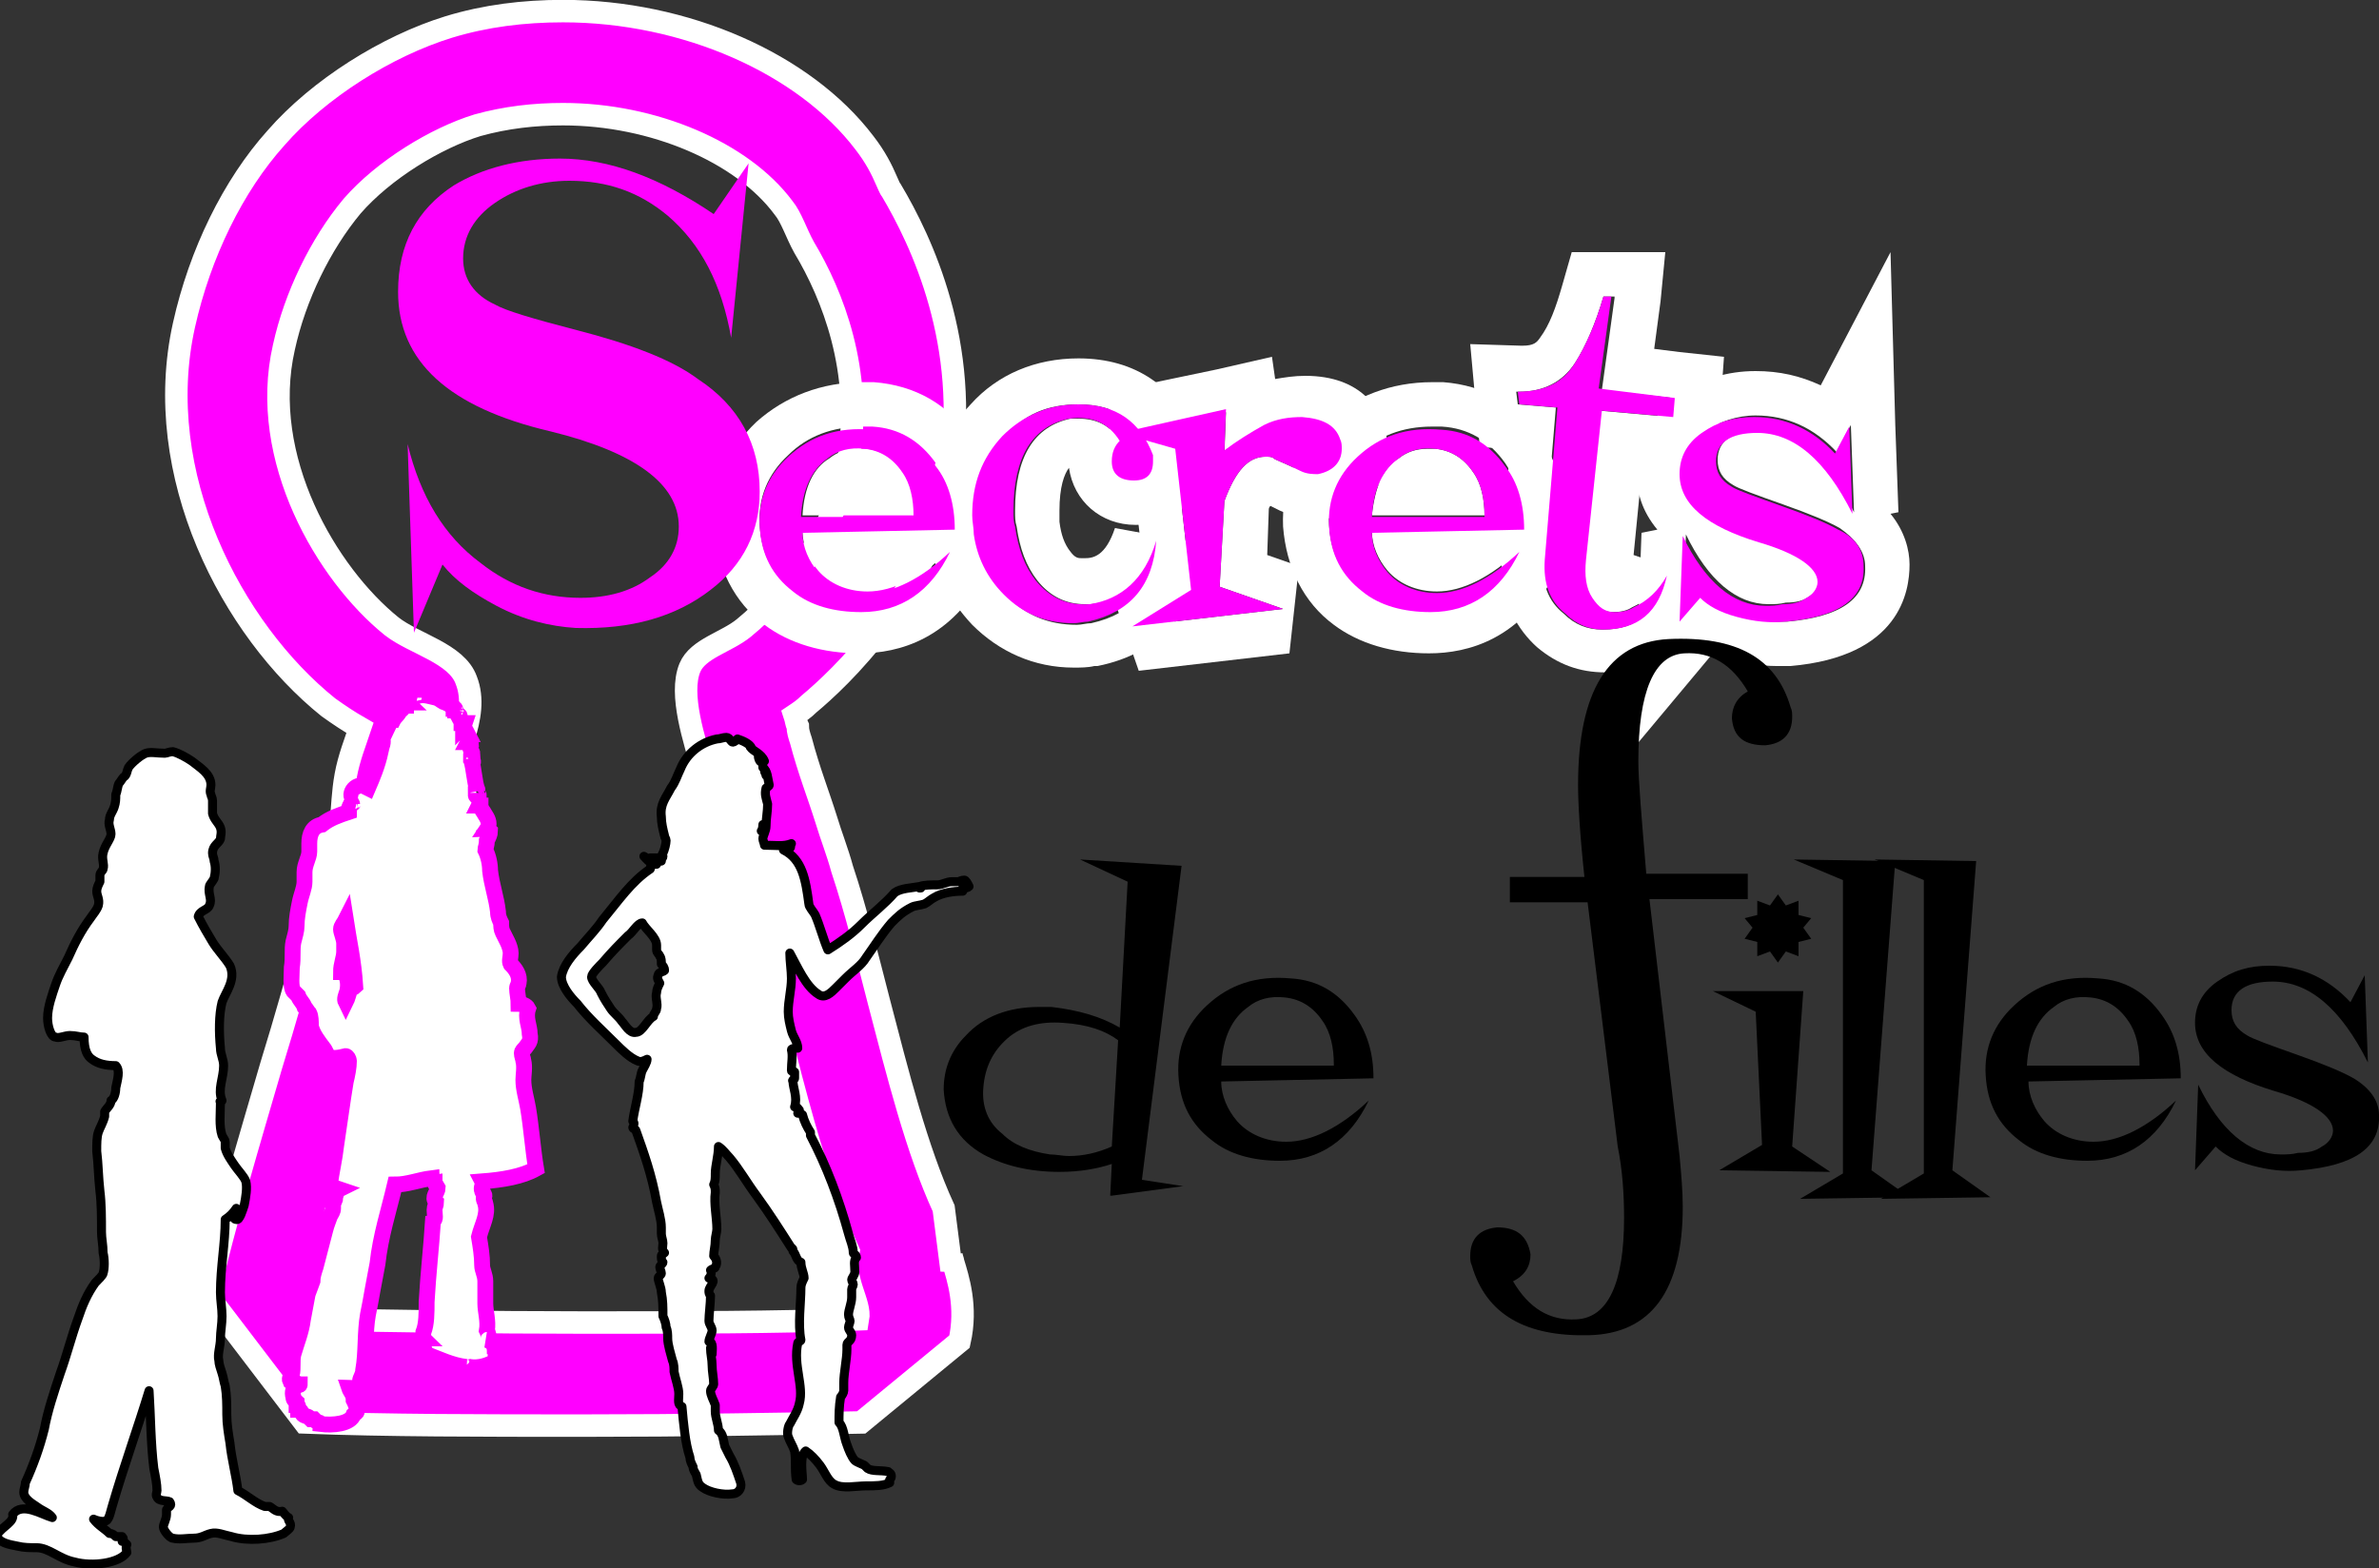 <?xml version="1.0" encoding="utf-8"?>
<!-- Generator: Adobe Illustrator 20.1.0, SVG Export Plug-In . SVG Version: 6.00 Build 0)  -->
<svg version="1.1" id="Calque_1" xmlns="http://www.w3.org/2000/svg" xmlns:xlink="http://www.w3.org/1999/xlink" x="0px" y="0px"
	 viewBox="0 0 150 98.9" style="enable-background:new 0 0 150 98.9;" xml:space="preserve">
<rect x="0" y="0" width="150" height="98.9" fill="#333333" stroke="none"/>
<style type="text/css">
	.st0{fill:#FF00FF;stroke:#FFFFFF;stroke-width:1.417;}
	.st1{fill:#FFFFFF;}
	.st2{fill:#FF00FF;}
	
		.st3{fill-rule:evenodd;clip-rule:evenodd;fill:#FFFFFF;stroke:#000000;stroke-width:0.567;stroke-linecap:square;stroke-linejoin:round;}
	.st4{fill-rule:evenodd;clip-rule:evenodd;fill:#FFFFFF;stroke:#FF00FF;}
</style>
<g>
	<g>
		<path class="st0" d="M35.5,7.2c5.7,0,11.3,2.4,13.9,5.9c0.5,0.6,0.8,1.6,1.3,2.5c1.8,3,3.7,7.8,2.8,13.4
			c-0.7,4.3-3.8,8.3-6.6,10.6c-1.1,0.9-2.9,1.3-3.4,2.5c-0.7,1.7,0.3,4.6,0.8,6.4c0.9,3.3,1.8,5.6,2.6,8.3
			c2.2,7.2,3.6,15.5,6.6,22.1c-0.4,1.9,0.8,3.2,0.6,4.3c-5,0.2-11.1,0.2-17.3,0.2c-6.1,0-12.3-0.1-17.4-0.2
			c1.7-7.3,4.4-15.4,6.4-22.9c0.6-2.1,1.5-4.2,1.9-6.2c0.3-1.4,0.1-2.7,0.4-4c0.4-2.2,2.2-4.9,1.3-7.2c-0.6-1.7-3.3-2.3-4.7-3.4
			c-4.1-3.3-8.4-10.6-6.8-17.6c0.7-3.2,2.3-6.5,4.3-8.9c2-2.3,5.3-4.3,7.9-5.1C31.9,7.4,33.7,7.2,35.5,7.2 M35.5,0.7
			c-2.5,0-4.9,0.3-7.2,1c-3.9,1.2-8.2,3.9-10.9,7c-2.7,3-4.8,7.3-5.8,11.8c-2.1,9.4,3,19.2,9.1,24.1c0.7,0.5,1.3,0.9,2,1.3
			c-0.3,0.9-0.7,1.9-0.9,3c-0.2,1.1-0.2,2-0.3,2.8c0,0.4,0,0.9-0.1,1c-0.2,0.8-0.5,1.8-0.9,2.9c-0.3,1-0.7,2-0.9,3
			c-0.8,2.8-1.6,5.7-2.5,8.6c-1.4,4.8-2.9,9.8-4,14.5l6.1,8c5.1,0.2,11.2,0.2,17.6,0.2c6.4,0,12.6-0.1,17.5-0.2l6.2-5.1
			c0.5-2.2-0.1-4-0.4-5c0-0.1-0.1-0.3-0.1-0.4c0,0,0.1,0.4,0,0.9l-0.5-3.9c-1.7-3.7-2.9-8.5-4.1-13.1c-0.7-2.7-1.4-5.6-2.3-8.3
			c-0.3-1.1-0.7-2.1-1-3.1c-0.5-1.6-1.1-3.1-1.6-5c-0.1-0.3-0.2-0.6-0.2-0.9c-0.1-0.2-0.1-0.4-0.2-0.7c0.3-0.2,0.6-0.4,0.9-0.7
			c1.8-1.5,7.7-6.9,8.9-14.6c1.3-8.1-1.8-14.6-3.7-17.8c-0.1-0.1-0.2-0.4-0.3-0.6c-0.3-0.7-0.7-1.5-1.4-2.4
			C50.7,4,43.2,0.7,35.5,0.7L35.5,0.7z"/>
	</g>
	<g>
		<g>
			<path class="st1" d="M54.4,26.9c0.2,0,0.4,0,0.6,0c1.7,0.1,3,0.9,4,2.3c0.8,1.2,1.2,2.6,1.2,4.1l-9.6,0.2c0,0.9,0.4,1.8,1,2.5
				c0.7,0.8,1.8,1.3,3.1,1.3c1.6,0,3.4-0.9,5.2-2.6c-1.2,2.5-3.1,3.8-5.6,3.8c-1.7,0-3.2-0.4-4.3-1.3c-1.3-1-2-2.3-2.1-4.1
				c-0.1-1.7,0.5-3.2,1.8-4.4C50.9,27.5,52.5,26.9,54.4,26.9 M50.6,32.5h7.1c0-1-0.2-2-0.7-2.7c-0.6-0.9-1.4-1.4-2.4-1.5
				c-0.2,0-0.3,0-0.5,0c-0.7,0-1.3,0.2-1.8,0.6C51.3,29.5,50.7,30.7,50.6,32.5 M54.4,24.1L54.4,24.1c-2.6,0-4.9,0.9-6.7,2.5
				c-1.9,1.8-2.8,4.1-2.7,6.6c0.2,2.6,1.3,4.8,3.2,6.2c1.6,1.2,3.7,1.8,6,1.8c2.5,0,5.8-0.9,8-5.1l0.7,0l0-2.7
				c0-2.1-0.5-4.1-1.7-5.8c-1.4-2.1-3.5-3.3-6.1-3.5l0,0l0,0C54.9,24.1,54.7,24.1,54.4,24.1L54.4,24.1z"/>
		</g>
		<g>
			<path class="st1" d="M68,25.5c2.4,0,3.9,1.1,4.7,3.2c0,0.1,0,0.3,0,0.4c0,0.8-0.4,1.2-1.2,1.2c-0.9,0-1.4-0.4-1.4-1.2
				c0-0.6,0.2-1,0.5-1.3c-0.6-1-1.5-1.4-2.6-1.4c-0.2,0-0.4,0-0.5,0c-2.3,0.5-3.5,2.4-3.5,5.8c0,0.4,0,0.7,0.1,1
				c0.2,1.4,0.6,2.5,1.3,3.4c0.8,1,1.8,1.5,3,1.5c0.1,0,0.3,0,0.4,0c2.1-0.2,3.5-1.5,4.3-3.9c-0.2,2.8-1.6,4.5-4.3,5.1
				c-0.3,0-0.6,0.1-0.9,0.1c-1.8,0-3.2-0.6-4.4-1.8c-1.1-1.1-1.7-2.4-1.9-3.8c0-0.4-0.1-0.8-0.1-1.2c0-2,0.6-3.6,1.9-5
				C64.5,26.1,66.1,25.5,68,25.5 M68,22.6c-2.7,0-5.1,1-6.8,2.9c-1.8,1.9-2.7,4.2-2.7,6.9c0,0.5,0,1,0.1,1.5
				c0.3,2.1,1.2,3.9,2.7,5.5c1.7,1.7,3.9,2.7,6.4,2.7c0.4,0,0.9,0,1.3-0.1l0.1,0l0.1,0c4-0.8,6.3-3.5,6.6-7.7l-5.5-1
				c-0.6,1.8-1.4,1.9-1.9,1.9c-0.1,0-0.1,0-0.2,0c-0.2,0-0.4,0-0.7-0.4l0,0l0,0c-0.4-0.5-0.6-1.1-0.7-1.9l0-0.1l0-0.1
				c0-0.1,0-0.2,0-0.5c0-1.5,0.3-2.3,0.6-2.7c0.3,2.1,2,3.6,4.2,3.6c2.4,0,4.1-1.7,4.1-4.1c0-0.3,0-0.6-0.1-0.9l0-0.2l-0.1-0.2
				C74.2,24.4,71.6,22.6,68,22.6L68,22.6z"/>
		</g>
		<g>
			<path class="st1" d="M77.3,26l-0.1,2.6c0.8-0.6,1.6-1.1,2.5-1.6c0.8-0.4,1.6-0.5,2.4-0.5c1.3,0,2.1,0.4,2.4,1.3
				c0.1,0.2,0.1,0.4,0.1,0.6c0,0.8-0.5,1.4-1.5,1.6c-0.1,0-0.1,0-0.2,0c-0.3,0-0.6-0.1-0.9-0.3c-1-0.5-1.6-0.7-1.7-0.8
				c-0.1-0.1-0.3-0.1-0.5-0.1c-1.1,0-1.9,0.9-2.6,2.8L76.9,37l4,1.4l-9.5,1.1l3.7-2.3l-1-8.9l-3.5-1L77.3,26 M80.2,22.5l-3.5,0.8
				L70,24.7l-0.1,5.5l1.6,0.4l0.6,5.2l-2.1,1.3l1.8,5.2l9.5-1.1l0.6-5.5l-2-0.7l0.1-2.9c0-0.1,0.1-0.2,0.1-0.2
				c0.2,0.1,0.4,0.2,0.6,0.3c0.7,0.3,1.5,0.5,2.2,0.5c0.2,0,0.4,0,0.6,0l0.1,0l0.1,0c2.8-0.6,3.8-2.6,3.8-4.3c0-0.5-0.1-1-0.2-1.5
				l0,0l0,0c-0.3-1-1.4-3.2-5-3.2c-0.7,0-1.3,0.1-1.9,0.2L80.2,22.5L80.2,22.5z"/>
		</g>
		<g>
			<path class="st1" d="M90.3,26.9c0.2,0,0.4,0,0.6,0c1.7,0.1,3,0.9,4,2.3c0.8,1.2,1.2,2.6,1.2,4.1l-9.6,0.2c0,0.9,0.4,1.8,1,2.5
				c0.7,0.8,1.8,1.3,3.1,1.3c1.6,0,3.4-0.9,5.2-2.6c-1.2,2.5-3.1,3.8-5.6,3.8c-1.7,0-3.2-0.4-4.3-1.3c-1.3-1-2-2.3-2.1-4.1
				c-0.1-1.7,0.5-3.2,1.8-4.4C86.9,27.5,88.4,26.9,90.3,26.9 M86.5,32.5h7.1c0-1-0.2-2-0.7-2.7c-0.6-0.9-1.4-1.4-2.4-1.5
				c-0.2,0-0.3,0-0.5,0c-0.7,0-1.3,0.2-1.8,0.6C87.2,29.5,86.7,30.7,86.5,32.5 M90.3,24.1L90.3,24.1c-2.6,0-4.9,0.9-6.7,2.5
				c-1.9,1.8-2.8,4.1-2.7,6.6c0.2,2.6,1.3,4.8,3.2,6.2c1.6,1.2,3.7,1.8,6,1.8c2.5,0,5.8-0.9,8-5.1l0.7,0l0-2.7
				c0-2.1-0.5-4.1-1.7-5.8c-1.4-2.1-3.5-3.3-6.1-3.5l0,0l0,0C90.9,24.1,90.6,24.1,90.3,24.1L90.3,24.1z"/>
		</g>
		<g>
			<path class="st1" d="M101.8,18.8l-0.8,5.8l4.5,0.5l-0.1,1.2l-4.5-0.4l-1,9.4c-0.1,1,0,1.8,0.4,2.4c0.4,0.6,0.8,0.9,1.4,0.9
				c0.5,0,0.9-0.1,1.2-0.3c0.9-0.4,1.6-1.1,2.1-2c-0.5,2.3-1.8,3.4-3.9,3.4c0,0,0,0-0.1,0c-0.9,0-1.7-0.3-2.4-1
				c-1-0.8-1.4-1.9-1.3-3.4l0.8-9.6l-2.4-0.2l-0.1-0.8c0.1,0,0.1,0,0.2,0c1.5,0,2.7-0.6,3.5-1.8c0.7-1.1,1.3-2.5,1.8-4.2H101.8
				 M105,15.9h-3.2h-0.5h-2.2L98.5,18c-0.4,1.4-0.8,2.5-1.4,3.3c-0.2,0.3-0.4,0.5-1.1,0.5l-0.1,0l-3.2-0.1L93,25l0.1,0.8l0.2,2.4
				l1.9,0.1L94.7,35c-0.2,3,1.1,4.8,2.2,5.8c1.3,1.1,2.7,1.6,4.3,1.6l0.1,0c3.5,0,5.9-2.1,6.7-5.7l-5-1.7l0.6-6.1l1.7,0.2l2.8,0.3
				l0.3-2.9l0.1-1.2l0.2-2.8l-2.8-0.3l-1.6-0.2l0.4-3L105,15.9L105,15.9z"/>
		</g>
		<g>
			<path class="st1" d="M110.7,26.2c2,0,3.7,0.8,5.1,2.3l0.9-1.7l0.2,5.5c-1.7-3.4-3.6-5.1-5.9-5.1c0,0-0.1,0-0.1,0
				c-1.7,0-2.6,0.6-2.6,1.8c0,0.7,0.3,1.2,1,1.6c0.3,0.2,1.4,0.6,3.1,1.2c1.7,0.6,2.9,1.1,3.6,1.5c1,0.7,1.6,1.5,1.6,2.4
				c0.1,2.1-1.6,3.2-4.9,3.5c-0.2,0-0.4,0-0.6,0c-0.8,0-1.6-0.1-2.4-0.4c-1.1-0.3-1.8-0.7-2.3-1.2l-1.3,1.5l0.2-5.4
				c1.4,2.9,3.2,4.4,5.2,4.4c0.4,0,0.7,0,1.1-0.1c0.6,0,1.1-0.1,1.5-0.4c0.4-0.3,0.7-0.6,0.7-1c0-0.9-1.3-1.8-3.7-2.5
				c-3.3-1-5-2.4-5-4.3c0-1,0.4-1.9,1.4-2.6C108.4,26.6,109.5,26.2,110.7,26.2 M119.2,15.9l-4.4,8.4c-1.3-0.6-2.6-0.9-4.1-0.9
				c-1.8,0-3.5,0.5-4.9,1.6c-1.7,1.2-2.6,3-2.6,4.9c0,1.1,0.3,2.3,1.3,3.5l-1,0.2l-0.2,5.4l-0.4,8.3l5.1-6.1
				c0.3,0.1,0.5,0.2,0.8,0.3c1.1,0.3,2.2,0.5,3.2,0.5c0.3,0,0.6,0,0.9,0c6.9-0.6,7.5-4.7,7.5-6.4c0-0.9-0.3-2.1-1.2-3.2l0.5-0.1
				l-0.2-5.5L119.2,15.9L119.2,15.9z"/>
		</g>
	</g>
	<g>
		<path d="M74.6,74.8l-4.5,0.6H70l0.1-2c-0.9,0.3-2,0.5-3.3,0.5c-1.9,0-3.5-0.4-4.8-1.1c-1.6-0.9-2.4-2.3-2.5-4.1
			c0-1.2,0.4-2.4,1.4-3.4c1.1-1.2,2.7-1.8,4.6-1.8c0.3,0,0.5,0,0.8,0c1.7,0.2,3.1,0.6,4.3,1.3l0.5-9.2l-3-1.4l6.4,0.4l-2.5,19.8
			L74.6,74.8z M70.5,65.6c-0.8-0.6-1.9-1-3.5-1.1c-1.4-0.1-2.6,0.2-3.5,1c-0.9,0.8-1.4,1.8-1.5,3.1c-0.1,1.2,0.3,2.2,1.2,2.9
			c0.7,0.7,1.7,1.1,3,1.3c0.4,0,0.8,0.1,1.2,0.1c0.9,0,1.8-0.2,2.7-0.6L70.5,65.6z"/>
		<path d="M86.6,68L77,68.2c0,0.9,0.4,1.8,1,2.5c0.7,0.8,1.8,1.3,3.1,1.3c1.6,0,3.4-0.9,5.2-2.6c-1.2,2.5-3.1,3.8-5.6,3.8
			c-1.7,0-3.2-0.4-4.3-1.3c-1.3-1-2-2.3-2.1-4.1c-0.1-1.7,0.5-3.2,1.8-4.4c1.4-1.3,3.1-1.9,5.3-1.7c1.7,0.1,3,0.9,4,2.3
			C86.2,65.1,86.6,66.4,86.6,68z M84.1,67.1c0-1-0.2-2-0.7-2.7C82.8,63.5,82,63,81,62.9c-0.9-0.1-1.7,0.1-2.3,0.6
			c-1,0.7-1.6,1.9-1.7,3.7H84.1z"/>
		<path d="M112.9,44.6c0.1,0.2,0.1,0.4,0.1,0.6c0,1.1-0.6,1.7-1.7,1.8c-1.3,0-2-0.5-2.1-1.7c0-0.7,0.3-1.3,1-1.7
			c-1-1.7-2.3-2.5-4-2.4c-1.9,0.1-2.9,2.4-2.9,6.8c0,1.2,0.2,3.5,0.5,7.1h6.4v1.6h-6.2l1.9,16.2c0.1,1.1,0.2,2.2,0.2,3.2
			c0,5.3-2,8-5.9,8.1c-4,0.1-6.5-1.3-7.4-4.4c-0.1-0.2-0.1-0.4-0.1-0.6c0-1.1,0.6-1.7,1.7-1.8c1.2,0,1.9,0.5,2.1,1.7
			c0,0.7-0.3,1.3-1.1,1.7c1,1.7,2.3,2.5,4,2.4c2-0.1,3-2.3,3-6.4c0-1.5-0.1-3-0.4-4.5l-1.9-15.4h-4.9v-1.6h4.7
			c-0.3-2.8-0.4-4.7-0.4-5.8c0-5.9,1.9-9,5.7-9.2C109.5,40.1,112,41.5,112.9,44.6z"/>
		<path d="M115.4,73.9l-7-0.1l2.7-1.6l-0.4-8.4l-2.7-1.3h5.7l-0.7,9.8L115.4,73.9z M114.2,57.9l-0.5,0.6l0.5,0.7l-0.8,0.2v0.9
			l-0.8-0.3l-0.5,0.7l-0.5-0.7l-0.8,0.3v-0.9l-0.8-0.2l0.5-0.7l-0.5-0.6l0.8-0.2v-0.9l0.8,0.3l0.5-0.7l0.5,0.7l0.8-0.3v0.9
			L114.2,57.9z"/>
		<path d="M120.4,75.5l-6.9,0.1l2.7-1.6V55.5l-3.1-1.3l6.4,0.1l-1.5,19.5L120.4,75.5z"/>
		<path d="M125.5,75.5l-6.9,0.1l2.7-1.6V55.5l-3.1-1.3l6.4,0.1l-1.5,19.5L125.5,75.5z"/>
		<path d="M137.5,68l-9.6,0.2c0,0.9,0.4,1.8,1,2.5c0.7,0.8,1.8,1.3,3.1,1.3c1.6,0,3.4-0.9,5.2-2.6c-1.2,2.5-3.1,3.8-5.6,3.8
			c-1.7,0-3.2-0.4-4.3-1.3c-1.3-1-2-2.3-2.1-4.1c-0.1-1.7,0.5-3.2,1.8-4.4c1.4-1.3,3.1-1.9,5.3-1.7c1.7,0.1,3,0.9,4,2.3
			C137.1,65.1,137.5,66.4,137.5,68z M134.9,67.1c0-1-0.2-2-0.7-2.7c-0.6-0.9-1.4-1.4-2.4-1.5c-0.9-0.1-1.7,0.1-2.3,0.6
			c-1,0.7-1.6,1.9-1.7,3.7H134.9z"/>
		<path d="M150,70.3c0.1,2.1-1.6,3.2-4.9,3.5c-1,0.1-2,0-3.1-0.3c-1.1-0.3-1.8-0.7-2.3-1.2l-1.3,1.5l0.2-5.4
			c1.4,2.9,3.2,4.4,5.2,4.4c0.4,0,0.7,0,1.1-0.1c0.6,0,1.1-0.1,1.5-0.4c0.4-0.2,0.7-0.6,0.7-1c0-0.9-1.3-1.8-3.7-2.5
			c-3.3-1-5-2.4-5-4.3c0-1,0.4-1.9,1.4-2.6c1-0.7,2-1,3.3-1c2,0,3.7,0.8,5.1,2.3l0.9-1.7l0.2,5.5c-1.7-3.4-3.7-5.1-6-5.1
			c-1.7,0-2.6,0.6-2.6,1.8c0,0.7,0.3,1.2,1,1.6c0.3,0.2,1.4,0.6,3.1,1.2c1.7,0.6,2.9,1.1,3.6,1.5C149.4,68.6,150,69.4,150,70.3z"/>
	</g>
	<g>
		<path class="st2" d="M47.9,31c0,2.5-1,4.6-3.1,6.2c-2.2,1.7-5,2.5-8.5,2.4c-1.6-0.1-3.3-0.5-5-1.4c-1.5-0.8-2.6-1.6-3.4-2.6
			l-1.8,4.3L25.7,28c0.8,3.3,2.3,5.8,4.6,7.5c1.9,1.5,4,2.2,6.3,2.2c1.7,0,3.2-0.4,4.4-1.3c1.2-0.8,1.8-1.9,1.8-3.2
			c0-2.7-2.8-4.7-8.1-6c-6.4-1.5-9.6-4.4-9.6-8.8c0-3,1.2-5.2,3.5-6.7c1.8-1.1,4.1-1.7,6.7-1.7c3.1,0,6.3,1.2,9.7,3.5l2.2-3.2
			l-1.1,11c-0.6-3.4-1.9-5.9-4-7.7c-1.8-1.5-3.8-2.2-6.2-2.2c-1.8,0-3.4,0.5-4.7,1.4c-1.3,0.9-2,2.1-2,3.5c0,1.3,0.7,2.3,2,2.9
			c0.7,0.4,2.4,0.9,5.1,1.6c3.5,0.9,6.1,1.9,7.7,3.1C46.6,25.6,47.9,28,47.9,31z"/>
		<path class="st2" d="M60.2,33.4l-9.6,0.2c0,0.9,0.4,1.8,1,2.5c0.7,0.8,1.8,1.3,3.1,1.3c1.6,0,3.4-0.9,5.2-2.6
			c-1.2,2.5-3.1,3.8-5.6,3.8c-1.7,0-3.2-0.4-4.3-1.3c-1.3-1-2-2.3-2.1-4.1c-0.1-1.7,0.5-3.2,1.8-4.4c1.4-1.3,3.1-1.9,5.3-1.7
			c1.7,0.1,3,0.9,4,2.3C59.8,30.4,60.2,31.8,60.2,33.4z M57.6,32.5c0-1-0.2-2-0.7-2.7c-0.6-0.9-1.4-1.4-2.4-1.5
			c-0.9-0.1-1.7,0.1-2.3,0.6c-1,0.7-1.6,1.9-1.7,3.7H57.6z"/>
		<path class="st2" d="M72.9,34.1c-0.2,2.8-1.6,4.5-4.3,5.1c-0.3,0-0.6,0.1-0.9,0.1c-1.8,0-3.2-0.6-4.4-1.8
			c-1.1-1.1-1.7-2.4-1.9-3.8c0-0.4-0.1-0.8-0.1-1.2c0-2,0.6-3.6,1.9-5c1.3-1.3,2.9-2,4.8-2c2.4,0,3.9,1.1,4.7,3.2c0,0.1,0,0.3,0,0.4
			c0,0.8-0.4,1.2-1.2,1.2c-0.9,0-1.4-0.4-1.4-1.2c0-0.6,0.2-1,0.5-1.3c-0.7-1.1-1.7-1.6-3.2-1.4c-2.3,0.5-3.5,2.4-3.5,5.8
			c0,0.4,0,0.7,0.1,1c0.2,1.4,0.6,2.5,1.3,3.4c0.9,1.1,2,1.6,3.4,1.5C70.7,37.8,72.2,36.5,72.9,34.1z"/>
		<path class="st2" d="M84.5,27.7c0.1,0.2,0.1,0.4,0.1,0.6c0,0.8-0.5,1.4-1.5,1.6c-0.3,0-0.7,0-1.1-0.2c-1-0.5-1.6-0.7-1.7-0.8
			c-0.1-0.1-0.3-0.1-0.5-0.1c-1.1,0-1.9,0.9-2.6,2.8L76.9,37l4,1.4l-9.5,1.1l3.7-2.3l-1-8.9l-3.5-1l6.7-1.5l-0.1,2.6
			c0.8-0.6,1.6-1.1,2.5-1.6c0.8-0.4,1.6-0.5,2.4-0.5C83.4,26.4,84.2,26.8,84.5,27.7z"/>
		<path class="st2" d="M96.1,33.4l-9.6,0.2c0,0.9,0.4,1.8,1,2.5c0.7,0.8,1.8,1.3,3.1,1.3c1.6,0,3.4-0.9,5.2-2.6
			c-1.2,2.5-3.1,3.8-5.6,3.8c-1.7,0-3.2-0.4-4.3-1.3c-1.3-1-2-2.3-2.1-4.1c-0.1-1.7,0.5-3.2,1.8-4.4c1.4-1.3,3.1-1.9,5.3-1.7
			c1.7,0.1,3,0.9,4,2.3C95.7,30.4,96.1,31.8,96.1,33.4z M93.6,32.5c0-1-0.2-2-0.7-2.7c-0.6-0.9-1.4-1.4-2.4-1.5
			c-0.9-0.1-1.7,0.1-2.3,0.6c-1,0.7-1.6,1.9-1.7,3.7H93.6z"/>
		<path class="st2" d="M105.6,25.1l-0.1,1.2l-4.5-0.4l-1,9.4c-0.1,1,0,1.8,0.4,2.4c0.4,0.6,0.8,0.9,1.4,0.9c0.5,0,0.9-0.1,1.2-0.3
			c0.9-0.4,1.6-1.1,2.1-2c-0.5,2.3-1.8,3.4-4,3.4c-0.9,0-1.7-0.3-2.4-1c-1-0.8-1.4-1.9-1.3-3.4l0.8-9.6l-2.4-0.2l-0.1-0.8
			c1.6,0,2.8-0.5,3.6-1.8c0.7-1.1,1.3-2.5,1.8-4.2h0.5l-0.8,5.8L105.6,25.1z"/>
		<path class="st2" d="M117.5,35.7c0.1,2.1-1.6,3.2-4.9,3.5c-1,0.1-2,0-3.1-0.3c-1.1-0.3-1.8-0.7-2.3-1.2l-1.3,1.5l0.2-5.4
			c1.4,2.9,3.2,4.4,5.2,4.4c0.4,0,0.7,0,1.1-0.1c0.6,0,1.1-0.1,1.5-0.4c0.4-0.2,0.7-0.6,0.7-1c0-0.9-1.3-1.8-3.7-2.5
			c-3.3-1-5-2.4-5-4.3c0-1,0.4-1.9,1.4-2.6c1-0.7,2-1,3.3-1c2,0,3.7,0.8,5.1,2.3l0.9-1.7l0.2,5.5c-1.7-3.4-3.7-5.1-6-5.1
			c-1.7,0-2.6,0.6-2.6,1.8c0,0.7,0.3,1.2,1,1.6c0.3,0.2,1.4,0.6,3.1,1.2c1.7,0.6,2.9,1.1,3.6,1.5C117,33.9,117.5,34.7,117.5,35.7z"
			/>
	</g>
	<path class="st3" d="M48,48C48.1,48,48.1,48,48,48c0.1,0.1,0.1,0.3,0.1,0.4c0.3,0.2,0.3,0.7,0.4,1.1c0,0.1-0.1,0.1-0.2,0.2
		c-0.1,0.4,0,0.6,0.1,1c0,0.5-0.1,0.9-0.1,1.4c0,0.3-0.2,0.6-0.2,0.8c0,0.1,0.1,0.3,0.1,0.4c0.7,0,1.2,0.1,1.7-0.1
		c-0.1,0.2,0,0.2-0.1,0.3c-0.1,0.1-0.3,0-0.4,0.1c1.2,0.6,1.4,1.9,1.6,3.4c0,0.2,0.3,0.5,0.4,0.7c0.3,0.7,0.5,1.5,0.8,2.2
		c0.8-0.5,1.5-1,2.1-1.6c0.7-0.7,1.5-1.3,2.1-2c0.4-0.3,1.1-0.3,1.6-0.4c0.1,0.1-0.1,0.1,0,0.1c0.1,0,0.1,0,0-0.1
		c0.3-0.1,0.7-0.1,1.1-0.1c0.3,0,0.6-0.2,0.9-0.2c0.1,0,0.2,0,0.4,0c0.1,0,0.2-0.1,0.4-0.1c0.1,0,0.2,0.2,0.3,0.4
		c-0.1,0.1-0.2,0.1-0.4,0.1c0,0.1,0,0.1,0,0.2c-0.6,0-1.3,0.1-1.8,0.4c-0.2,0.1-0.4,0.3-0.6,0.4c-0.3,0.1-0.6,0.1-0.8,0.2
		c-0.6,0.3-0.9,0.6-1.3,1c-0.6,0.7-1.1,1.5-1.6,2.2c-0.3,0.5-0.8,0.8-1.3,1.3c-0.2,0.2-0.4,0.4-0.6,0.6c-0.3,0.3-0.7,0.7-1.1,0.4
		c-0.8-0.5-1.3-1.7-1.8-2.6c0,0.5,0.1,1.1,0.1,1.6c0,0.7-0.2,1.4-0.2,2.1c0,0.4,0.1,0.8,0.2,1.2c0.1,0.4,0.4,0.7,0.4,1.1
		c-0.1,0-0.4,0-0.4,0.1c0.1,0.4,0,0.8,0,1.3c0,0.1,0.1,0,0.2,0.1c0,0.1,0,0.3,0,0.4c0,0.1-0.2,0.1-0.1,0.2c0,0.4,0.3,1,0.1,1.6
		c0.2,0,0.2,0.1,0.3,0.2c0,0.1-0.1,0.1-0.1,0.2c0.1,0,0.2,0,0.3,0.1c0.1,0.4,0.3,0.8,0.5,1.1c0,0.1,0,0.1,0,0.2c1,1.9,1.8,4,2.4,6.2
		c0.1,0.4,0.3,0.8,0.3,1.2c0,0.1,0.2,0.1,0.2,0.3c-0.2,0.2-0.1,0.5-0.1,0.9c0,0.2-0.2,0.4-0.2,0.5c0,0.1,0.1,0.2,0.1,0.3
		c0,0.1-0.1,0.2-0.1,0.3c0,0.1,0,0.3,0,0.5c0,0.4-0.2,0.8-0.2,1.1c0,0.2,0.1,0.3,0.1,0.4c0,0.1-0.1,0.3-0.1,0.4
		c0,0.2,0.2,0.3,0.2,0.5c0,0.4-0.3,0.4-0.3,0.6c0,0.1,0,0.2,0,0.3c0,0.6-0.2,1.5-0.2,2.1c0,0.2,0,0.3,0,0.5c0,0.1-0.1,0.3-0.2,0.4
		c-0.1,0.6-0.1,1.1-0.1,1.6c0.3,0.3,0.3,0.9,0.5,1.4c0.1,0.3,0.3,0.8,0.5,1c0.1,0.1,0.4,0.2,0.6,0.3c0.1,0.1,0.1,0.1,0.2,0.2
		c0.3,0.2,0.8,0.1,1.3,0.2c0.1,0.1,0.2,0.1,0.2,0.3c0,0.2-0.2,0.2-0.1,0.4c-0.4,0.2-0.9,0.2-1.5,0.2c-0.6,0-1.5,0.2-2-0.1
		c-0.4-0.2-0.6-0.8-0.9-1.2c-0.3-0.4-0.6-0.7-0.9-0.9c-0.4,0.3-0.2,1.4-0.2,1.8c-0.1,0.1-0.3,0.1-0.4,0c-0.1-0.7,0-1.2-0.1-1.8
		c-0.1-0.3-0.3-0.6-0.4-0.9c-0.1-0.2,0-0.7,0.1-0.8c0.2-0.4,0.5-0.8,0.6-1.3c0.3-1.1-0.4-2.4-0.1-3.8c0-0.1,0.2-0.1,0.2-0.2
		c-0.2-1,0-2.3,0-3.3c0-0.2,0.1-0.4,0.2-0.6c0-0.3-0.2-0.6-0.2-1c-0.3-0.1-0.3-0.5-0.5-0.7c0-0.1,0-0.2-0.1-0.2
		c-0.7-1.1-1.4-2.2-2.2-3.3c-0.6-0.8-1.1-1.7-1.7-2.4c-0.2-0.2-0.4-0.5-0.7-0.7c0,0.6-0.2,1.2-0.2,1.7c0,0.3,0,0.5-0.1,0.7
		c0.1,0.2,0.1,0.3,0.1,0.5c-0.1,0.7,0.1,1.6,0.1,2.3c0,0.2-0.1,0.5-0.1,0.7c0,0.4-0.1,0.7-0.1,1c0.1,0.1,0.3,0.4,0.1,0.7
		c0,0.1-0.2,0.1-0.3,0.2c0.1,0.2,0,0.4-0.1,0.5c0.6,0.1,0,0.5,0,0.8c0,0.1,0,0.2,0.1,0.3c0,0.5-0.1,1.2-0.1,1.6
		c0,0.2,0.2,0.4,0.2,0.6c0,0.2-0.2,0.5-0.2,0.7c0.3,0,0.2,0.6,0.2,0.8c-0.1-0.1,0-0.3-0.1-0.4c0,0.4,0.1,0.7,0.1,1.1
		c0,0.4,0.1,0.8,0.1,1.2c0,0.1-0.2,0.3-0.2,0.4c0,0.3,0.2,0.6,0.3,0.9c0,0.1,0,0.3,0,0.4c0,0.4,0.2,0.8,0.2,1.2
		c0.3,0.2,0.3,0.6,0.4,1c0.1,0.2,0.2,0.4,0.3,0.6c0.3,0.5,0.5,1.1,0.7,1.7c0.1,0.4-0.2,0.7-0.5,0.7c-0.6,0.1-1.5-0.1-1.9-0.4
		c-0.3-0.2-0.3-0.4-0.4-0.8c-0.1-0.2-0.2-0.3-0.2-0.5c-0.1-0.2-0.2-0.4-0.2-0.6c-0.3-0.9-0.4-2.1-0.5-3.2c-0.3-0.1-0.2-0.4-0.2-0.8
		c0-0.4-0.2-0.9-0.3-1.4c0-0.2,0-0.5-0.1-0.7c-0.1-0.4-0.3-1-0.3-1.4c0-0.2,0-0.5-0.1-0.7c0-0.2-0.1-0.5-0.2-0.7c0-0.6,0-1-0.1-1.5
		c0-0.3-0.2-0.7-0.2-0.9c0-0.1,0.2-0.2,0.2-0.3c0-0.1-0.1-0.3-0.1-0.4c0-0.1,0.2-0.2,0.2-0.3c-0.1-0.1-0.1-0.2-0.1-0.4
		c0-0.1,0.1-0.1,0.2-0.2c-0.2-0.2-0.1-0.4-0.1-0.6c0-0.2-0.1-0.4-0.1-0.6c0-0.1,0-0.2,0-0.4c0-0.5-0.2-1.1-0.3-1.6
		c-0.3-1.7-0.8-3.1-1.3-4.5c0-0.1-0.2-0.1-0.2-0.2c0.1-0.2,0.1-0.3,0-0.4c0.1-0.8,0.4-1.7,0.4-2.5c0.1-0.2,0.1-0.5,0.2-0.7
		c0.1-0.2,0.3-0.5,0.3-0.7c-0.2,0.1-0.4,0.2-0.6,0.1c-0.5-0.2-1-0.7-1.4-1.1c-0.8-0.8-1.7-1.6-2.4-2.5c-0.4-0.4-1-1.1-1-1.7
		c0.1-0.7,0.7-1.4,1.2-1.9c0.5-0.6,1-1.1,1.4-1.7c1-1.2,1.8-2.4,3-3.2c0-0.1,0-0.2,0.1-0.2c0.1-0.1,0.2-0.1,0.3-0.1
		c-0.2-0.1-0.2-0.1-0.2-0.1c-0.3,0-0.4-0.2-0.6-0.4c0.3,0.2,0.7,0.4,1.1,0.3c-0.3,0-0.8,0-0.7-0.2c0.1,0,0.3,0,0.4,0
		c0.2,0,0.4,0.1,0.4-0.1c0-0.1-0.1-0.1,0-0.2c0.1-0.2,0.2-0.6,0.2-0.8c0-0.1-0.1-0.2-0.1-0.3c-0.1-0.4-0.2-0.8-0.2-1.2
		c-0.1-0.8,0.3-1.2,0.6-1.8c0.3-0.4,0.4-0.8,0.6-1.2c0.4-1,1.3-1.7,2.3-1.9c0.2,0,0.4-0.1,0.6-0.1c0.2,0,0.3,0.3,0.4,0.3
		c0.1,0,0.2-0.1,0.3-0.2c0.3,0.1,0.8,0.3,0.9,0.6c0,0-0.1-0.1-0.1-0.1c0.2,0.3,0.7,0.4,0.9,0.9c-0.1,0-0.2-0.3-0.3-0.2
		C47.7,47.4,47.9,48.2,48,48C48,48,48,48,48,48z M48.2,48.6c0,0.1,0.1,0.2,0.1,0.3C48.4,48.8,48.2,48.7,48.2,48.6z M48.1,52
		C48.1,52,48.1,52,48.1,52c0,0,0,0.3-0.1,0.4C48.2,52.4,48.1,52.1,48.1,52C48.2,52,48.2,52,48.1,52z M40.5,58.2
		c-0.3,0-0.6,0.6-0.9,0.8c-0.6,0.6-1,1-1.6,1.7c-0.2,0.2-0.7,0.7-0.7,0.9c0,0.3,0.5,0.7,0.6,1c0.2,0.4,0.4,0.7,0.6,1
		c0.2,0.3,0.5,0.5,0.7,0.8c0.2,0.2,0.5,0.8,0.9,0.7c0.4,0,0.7-0.8,1.1-1c0-0.2,0.2-0.3,0.2-0.5c0.1-0.3-0.1-0.7,0-1
		c0-0.2,0.1-0.4,0.2-0.6c-0.1-0.2-0.2-0.3-0.1-0.5c0-0.2,0.3-0.2,0.4-0.3c0-0.2-0.1-0.3-0.2-0.4c0-0.2,0-0.4-0.1-0.5
		c0-0.1-0.2-0.2-0.2-0.4c0-0.1,0-0.2,0-0.3C41.4,59.1,40.7,58.6,40.5,58.2z"/>
	<path class="st3" d="M0.8,95.5c0.6-0.8,1.8,0,2.5,0.2c-0.2-0.3-0.6-0.4-1-0.7c-0.3-0.2-0.8-0.5-0.8-0.9c0-0.2,0.1-0.4,0.1-0.6
		c0.5-1.1,0.9-2.2,1.2-3.4C3,89,3.4,87.8,3.8,86.6c0.4-1.1,0.7-2.3,1.1-3.4c0.3-0.9,0.6-1.6,1.1-2.3c0.2-0.2,0.5-0.5,0.5-0.6
		c0.1-0.3,0.1-0.9,0-1.3c0-0.5-0.1-0.9-0.1-1.3c0-0.9,0-1.8-0.1-2.6c-0.1-0.9-0.1-1.7-0.2-2.5c0-0.5,0-0.9,0.1-1.2
		c0.1-0.3,0.3-0.6,0.4-1c0-0.1,0-0.2,0-0.3c0.1-0.2,0.4-0.4,0.4-0.7c0.2-0.1,0.3-0.5,0.3-0.8c0.1-0.5,0.3-1.1,0-1.4
		c-0.6,0-1.1-0.1-1.5-0.4c0,0,0,0,0,0c0,0,0,0,0,0c-0.3-0.2-0.5-0.6-0.5-1.4c-0.3,0-0.5-0.1-0.9-0.1c-0.3,0-0.7,0.2-0.9,0.1
		C3.2,65.4,3,64.7,3,64.2c0-0.7,0.3-1.5,0.5-2.1C3.7,61.5,4,61,4.3,60.4c0.4-0.9,0.8-1.7,1.4-2.5c0.2-0.3,0.4-0.5,0.5-0.8
		c0.1-0.4-0.1-0.6-0.1-0.9c0-0.2,0.1-0.4,0.2-0.6c0-0.1,0-0.3,0-0.4c0-0.2,0.2-0.3,0.2-0.4c0.1-0.3-0.1-0.6,0-1
		C6.6,53.3,7,52.9,7,52.6c0-0.3-0.2-0.6-0.1-0.9c0-0.3,0.2-0.5,0.3-0.8c0.1-0.3,0.1-0.5,0.1-0.8c0.1-0.2,0.1-0.5,0.2-0.7
		c0.1-0.1,0.2-0.3,0.3-0.4C8,48.9,8,48.6,8.1,48.4c0.2-0.3,0.8-0.8,1.1-0.9c0.3-0.1,0.7,0,1.2,0c0.1,0,0.3-0.1,0.5-0.1
		c0.4,0.1,0.9,0.4,1.2,0.6c0.5,0.4,1.2,0.8,1.2,1.5c0,0.2-0.1,0.4,0,0.6c0,0.1,0.1,0.2,0.1,0.4c0,0.2,0,0.5,0,0.8
		c0.1,0.4,0.4,0.6,0.5,0.9c0.1,0.3,0,0.5,0,0.7c-0.1,0.3-0.5,0.4-0.5,0.9c0,0.2,0.1,0.3,0.1,0.5c0.1,0.3,0.1,0.7,0,1.1
		c-0.1,0.2-0.3,0.4-0.3,0.5c-0.1,0.5,0.2,0.8,0,1.2c-0.1,0.3-0.6,0.3-0.7,0.7c0.3,0.6,0.6,1.1,0.9,1.6c0.3,0.5,0.8,1,1.1,1.5
		c0.4,0.9-0.3,1.7-0.5,2.3c-0.2,0.8-0.2,1.9-0.1,2.9c0,0.4,0.2,0.7,0.2,1.1c0,0.8-0.4,1.5-0.1,2.2c0,0.1-0.2,0-0.1,0.1
		c0,0.7-0.1,1.5,0.1,2.1c0.1,0.2,0.2,0.3,0.2,0.4c0,0.1,0,0.3,0,0.4c0.1,0.4,0.4,0.8,0.6,1.1c0.2,0.3,0.6,0.7,0.7,1
		c0.1,0.4,0,1-0.1,1.5c-0.1,0.3-0.3,1-0.5,0.9c-0.3,0-0.1-0.5,0-0.7c-0.2,0.3-0.4,0.5-0.7,0.7c0,1.5-0.3,3-0.3,4.6
		c0,0.5,0.1,1,0.1,1.5c0,0.5-0.1,1-0.1,1.4c0,0.5-0.2,1-0.1,1.4c0,0.2,0.1,0.5,0.2,0.8c0.1,0.3,0.1,0.5,0.2,0.8
		c0.1,0.6,0.1,1.2,0.1,1.8c0,0.6,0.1,1.2,0.2,1.8c0.1,1,0.4,2.1,0.5,3c0.6,0.3,1.1,0.8,1.7,1c0.1,0,0.2,0,0.3,0
		c0.2,0.1,0.4,0.4,0.8,0.3c0.1,0.1,0.2,0.3,0.4,0.4c-0.1,0.2,0.2,0.3,0.1,0.6c0,0.1-0.3,0.3-0.4,0.4c-0.9,0.4-2.3,0.5-3.3,0.2
		c-0.5-0.1-0.9-0.3-1.3-0.2c-0.4,0.1-0.6,0.3-1.1,0.3c-0.4,0-0.9,0.1-1.3,0c-0.2,0-0.6-0.5-0.6-0.7c0-0.2,0.2-0.5,0.2-0.8
		c0,0,0-0.3,0-0.3c0.1-0.2,0.4-0.2,0.2-0.5c-0.2-0.1-0.7,0-0.8-0.3c-0.1-0.1,0-0.3,0-0.4c0-0.4-0.1-0.9-0.2-1.4
		c-0.2-1.6-0.2-3.4-0.3-4.9c-0.7,2.3-1.6,4.8-2.3,7.2c-0.1,0.3-0.2,0.9-0.4,1c-0.2,0.1-0.6,0-0.8-0.1c0.3,0.4,0.7,0.6,1,0.9
		c0.2,0,0.3,0.1,0.4,0.2c0.1,0,0.3,0,0.4,0c0.1,0.1,0.1,0.2,0,0.3c0.1,0,0.2,0.1,0.3,0.2c-0.1,0.2,0,0.4,0,0.5
		c-0.5,0.7-2.2,0.9-3.3,0.6c-1-0.2-1.6-0.9-2.4-0.9c-0.4,0-0.8,0-1.2-0.1c-0.5-0.1-1.2-0.2-1.3-0.7C0.2,96.2,0.9,96,0.8,95.5z"/>
	<path class="st4" d="M30.2,50.2c0-0.1-0.1-0.1-0.1-0.2C30.1,50.1,30.2,50.2,30.2,50.2z M18.3,87.1c0.2,0.1,0.4,0.1,0.6,0.2
		c-0.1,0-0.1,0,0,0c0,0.1-0.1,0-0.2,0c-0.2,0.2-0.3,0.5-0.2,0.8c0,0.2,0.1,0.2,0.2,0.3c0,0.1,0,0.2,0,0.2c0,0,0.1,0,0.1,0.1
		c0,0,0,0.1,0,0.2c0,0,0.1,0,0.1,0c0.1,0.1,0.1,0.2,0.2,0.3c0.1,0.1,0.3,0.1,0.4,0.2c0,0,0.1,0.1,0.1,0.1c0,0,0.1,0,0.2,0
		c0.1,0.1,0.2,0.2,0.3,0.2c0,0,0.1,0,0.1,0.1c0.8,0.1,1.9,0,2.1-0.6c0.1-0.1,0.2-0.1,0.2-0.2c0-0.3-0.1-0.5-0.2-0.7
		c0-0.4-0.2-0.5-0.3-0.8c0.2,0,0.4,0.1,0.6,0.2c0.1-0.2,0.1-0.4,0.1-0.6c0-0.2,0.2-0.4,0.2-0.7c0.2-1.1,0.1-2.4,0.3-3.5
		c0.1-0.5,0.2-1,0.3-1.6c0.1-0.5,0.2-1.1,0.3-1.6c0.2-1.8,0.7-3.3,1.1-5c0.8,0,1.5-0.3,2.3-0.4c0,0.1,0.1,0.2,0.2,0.2
		c0,0.2,0.1,0.2,0.2,0.4c0,0.3-0.4,0.6-0.1,0.9c0,0.2-0.1,0.3-0.1,0.5c0,0.3,0.1,0.6-0.1,0.7c-0.1,1.6-0.3,3.3-0.4,5.1
		c0,0.7,0,1.4-0.2,1.9c0,0.2-0.1,0.3,0,0.4c0,0-0.1,0-0.1,0c0,0-0.1,0.1-0.1,0.1c0,0.1,0,0.2,0,0.3c0.1,0.1,0,0.1,0.1,0.2
		c0.2,0.1,0.2,0.2,0.3,0.4c0.8,0.3,1.6,0.7,2.5,0.8c0,0-0.1,0-0.1,0c0.1,0.1,0.3,0,0.4,0c0,0-0.1,0-0.1,0c0.6,0.1,1.2-0.1,1.7-0.4
		c-0.1-0.2,0-0.5-0.1-0.6c0-0.4-0.2-0.6-0.5-0.7c0,0,0.1,0,0.1-0.1c0-0.2,0-0.3-0.1-0.5c0.1-0.6-0.1-1.2-0.1-1.7c0-0.5,0-0.9,0-1.4
		c0-0.4-0.2-0.7-0.2-1c0-0.6-0.1-1.2-0.2-1.8c0.2-0.8,0.6-1.4,0.4-2.1c0-0.1-0.1-0.2-0.1-0.3c0-0.1,0.1-0.2,0-0.3
		c0-0.1-0.1-0.1-0.1-0.2c-0.1-0.2,0.1-0.4,0-0.6c1.3-0.1,2.5-0.3,3.4-0.8c-0.2-1.2-0.3-2.6-0.5-3.8c-0.1-0.6-0.3-1.2-0.3-1.8
		c0-0.3,0.1-0.8,0-1.2c0-0.1-0.1-0.3-0.1-0.5c0-0.1,0.1-0.2,0.2-0.3c0.2-0.3,0.4-0.4,0.3-0.9c0-0.5-0.3-1-0.1-1.6
		c-0.1-0.2-0.4-0.3-0.6-0.3c0-0.3-0.1-0.7-0.1-1c0-0.1,0.1-0.2,0.1-0.3c0.1-0.5-0.2-0.9-0.5-1.2c-0.1-0.2,0-0.4,0-0.7
		c0-0.2-0.1-0.5-0.2-0.7c-0.1-0.2-0.2-0.4-0.3-0.6c-0.1-0.2-0.1-0.4-0.1-0.6c-0.1-0.2-0.2-0.4-0.2-0.7c-0.1-0.9-0.4-1.7-0.5-2.6
		c0-0.4-0.1-0.9-0.3-1.3c0-0.1,0.1-0.3,0.1-0.6c0.1-0.2,0.2-0.4,0.2-0.6c-0.1-0.1-0.1,0.1-0.2,0c0,0,0.1-0.1,0-0.1
		c0.2-0.3,0.1-0.6-0.1-0.9c-0.1-0.2-0.3-0.4-0.3-0.6c0,0,0,0-0.1,0c0.1-0.2,0-0.3,0-0.4c0,0,0,0.1,0,0.1c0-0.1-0.1-0.1-0.1-0.3
		c-0.1,0-0.1,0-0.1-0.1c0,0,0,0,0,0c0.1,0,0-0.2,0-0.3c0,0,0.1-0.1,0.1,0c-0.2-0.5-0.2-1.3-0.4-1.9c0,0,0,0.1,0.1,0.2
		c0.1-0.1-0.1-0.3,0-0.4c0-0.1-0.1-0.1-0.1-0.1c0-0.1,0.1,0,0.1,0c0-0.2-0.3-0.5-0.1-0.7c0-0.1-0.1-0.1-0.2-0.1
		c0.1-0.2-0.1-0.2-0.1-0.5c0,0,0,0,0.1,0c-0.1-0.2-0.3-0.4-0.2-0.7c-0.1,0,0,0.1-0.1,0.2c0,0,0-0.2,0-0.2c0-0.1,0,0-0.1,0
		c0-0.2-0.1-0.2-0.2-0.4c0,0,0.1,0,0.1,0c0-0.2-0.3-0.1-0.2-0.3c0,0.1-0.2-0.1,0-0.1c0,0-0.1,0-0.1,0c0,0,0-0.1,0-0.1
		c0.1,0-0.1,0-0.1,0c0-0.1,0,0,0-0.1c-0.1-0.1-0.1-0.1-0.2-0.2c-0.1,0,0,0.1,0,0.1c0-0.1-0.2-0.1-0.3-0.2c-0.2,0-0.3-0.2-0.6-0.3
		c-0.5-0.1-0.9-0.3-1.4,0c0-0.1,0,0,0.1,0c-0.2-0.1-0.3,0.3-0.5,0.2c-0.1,0,0,0.1,0,0.1c-0.1,0,0,0,0,0c-0.1,0-0.1,0.1-0.1,0.2
		c0,0-0.1,0-0.1,0c-0.1,0.1-0.1,0.3-0.3,0.3c0,0.2-0.3,0.4-0.4,0.6c-0.1,0,0-0.1-0.1,0c-0.2,0.3-0.4,0.8-0.6,1.2
		c0.1,0.1,0,0.6-0.2,0.7c0.1,0,0,0.1,0.1,0.1c-0.2,0.9-0.5,1.6-0.8,2.3c0,0-0.2-0.1-0.2-0.1c-0.6-0.3-1.2,0.6-0.6,0.9
		c-0.1,0-0.1,0.2-0.2,0.2c0,0,0,0,0,0c0-0.1-0.2,0.1-0.1,0.1C22.1,50.8,22,50.9,22,51c0,0.1,0,0.1,0,0.2c-0.6,0.2-1.2,0.4-1.7,0.8
		c-0.6,0.1-0.8,0.6-0.8,1.2c0,0.2,0,0.3,0,0.5c0,0.4-0.3,0.8-0.3,1.3c0,0.2,0,0.4,0,0.6c0,0.4-0.2,0.8-0.3,1.3
		c-0.1,0.5-0.2,1-0.2,1.5c0,0.3-0.1,0.6-0.2,1c-0.1,0.5,0,1-0.1,1.6c0,0.5-0.1,1.2,0.1,1.5c0.1,0.1,0.2,0.2,0.3,0.3
		c0.1,0.3,0.3,0.4,0.4,0.7c0.1,0.1,0.2,0.3,0.3,0.4c0.1,0.2,0.1,0.5,0.1,0.8c0.1,0.5,0.5,1,0.8,1.4c0.1,0.1,0.2,0.4,0.3,0.5
		c0.2,0.2,0.7,0.1,1.1,0c0.1,0,0.2,0.2,0.2,0.3c0,0.4-0.1,0.9-0.2,1.3c-0.2,1.2-0.4,2.7-0.6,4c-0.1,0.9-0.3,1.7-0.4,2.5
		c0.1,0.1,0.3,0.2,0.6,0.3c-0.2,0.1-0.2,0.3-0.3,0.6C21.2,75.6,21,75.8,21,76c0,0.1,0,0.1,0,0.2c0,0.2-0.1,0.3-0.2,0.5
		c-0.1,0.3-0.2,0.5-0.3,0.9c-0.2,0.8-0.4,1.5-0.6,2.3c-0.1,0.3-0.2,0.6-0.2,0.9c-0.1,0.3-0.2,0.5-0.3,0.8c-0.1,0.5-0.2,1.1-0.3,1.6
		c-0.1,0.8-0.4,1.5-0.6,2.2c-0.1,0.4,0,0.9-0.1,1.3C18.4,86.7,18.2,86.9,18.3,87.1z M22.4,62.2c-0.1,0.1-0.2,0.1-0.3,0.1
		c-0.1,0.3-0.2,0.7-0.3,0.9c-0.1-0.2,0-0.4,0.1-0.7c0.1-0.5,0-0.9-0.2-1.2c-0.1,0-0.1,0-0.2,0c0-0.5,0.2-0.9,0.2-1.3
		c0-0.2,0-0.3,0-0.5c0-0.3-0.2-0.7-0.2-0.9c0-0.2,0.2-0.4,0.3-0.6C22,59.3,22.3,60.6,22.4,62.2z"/>
</g>
</svg>
